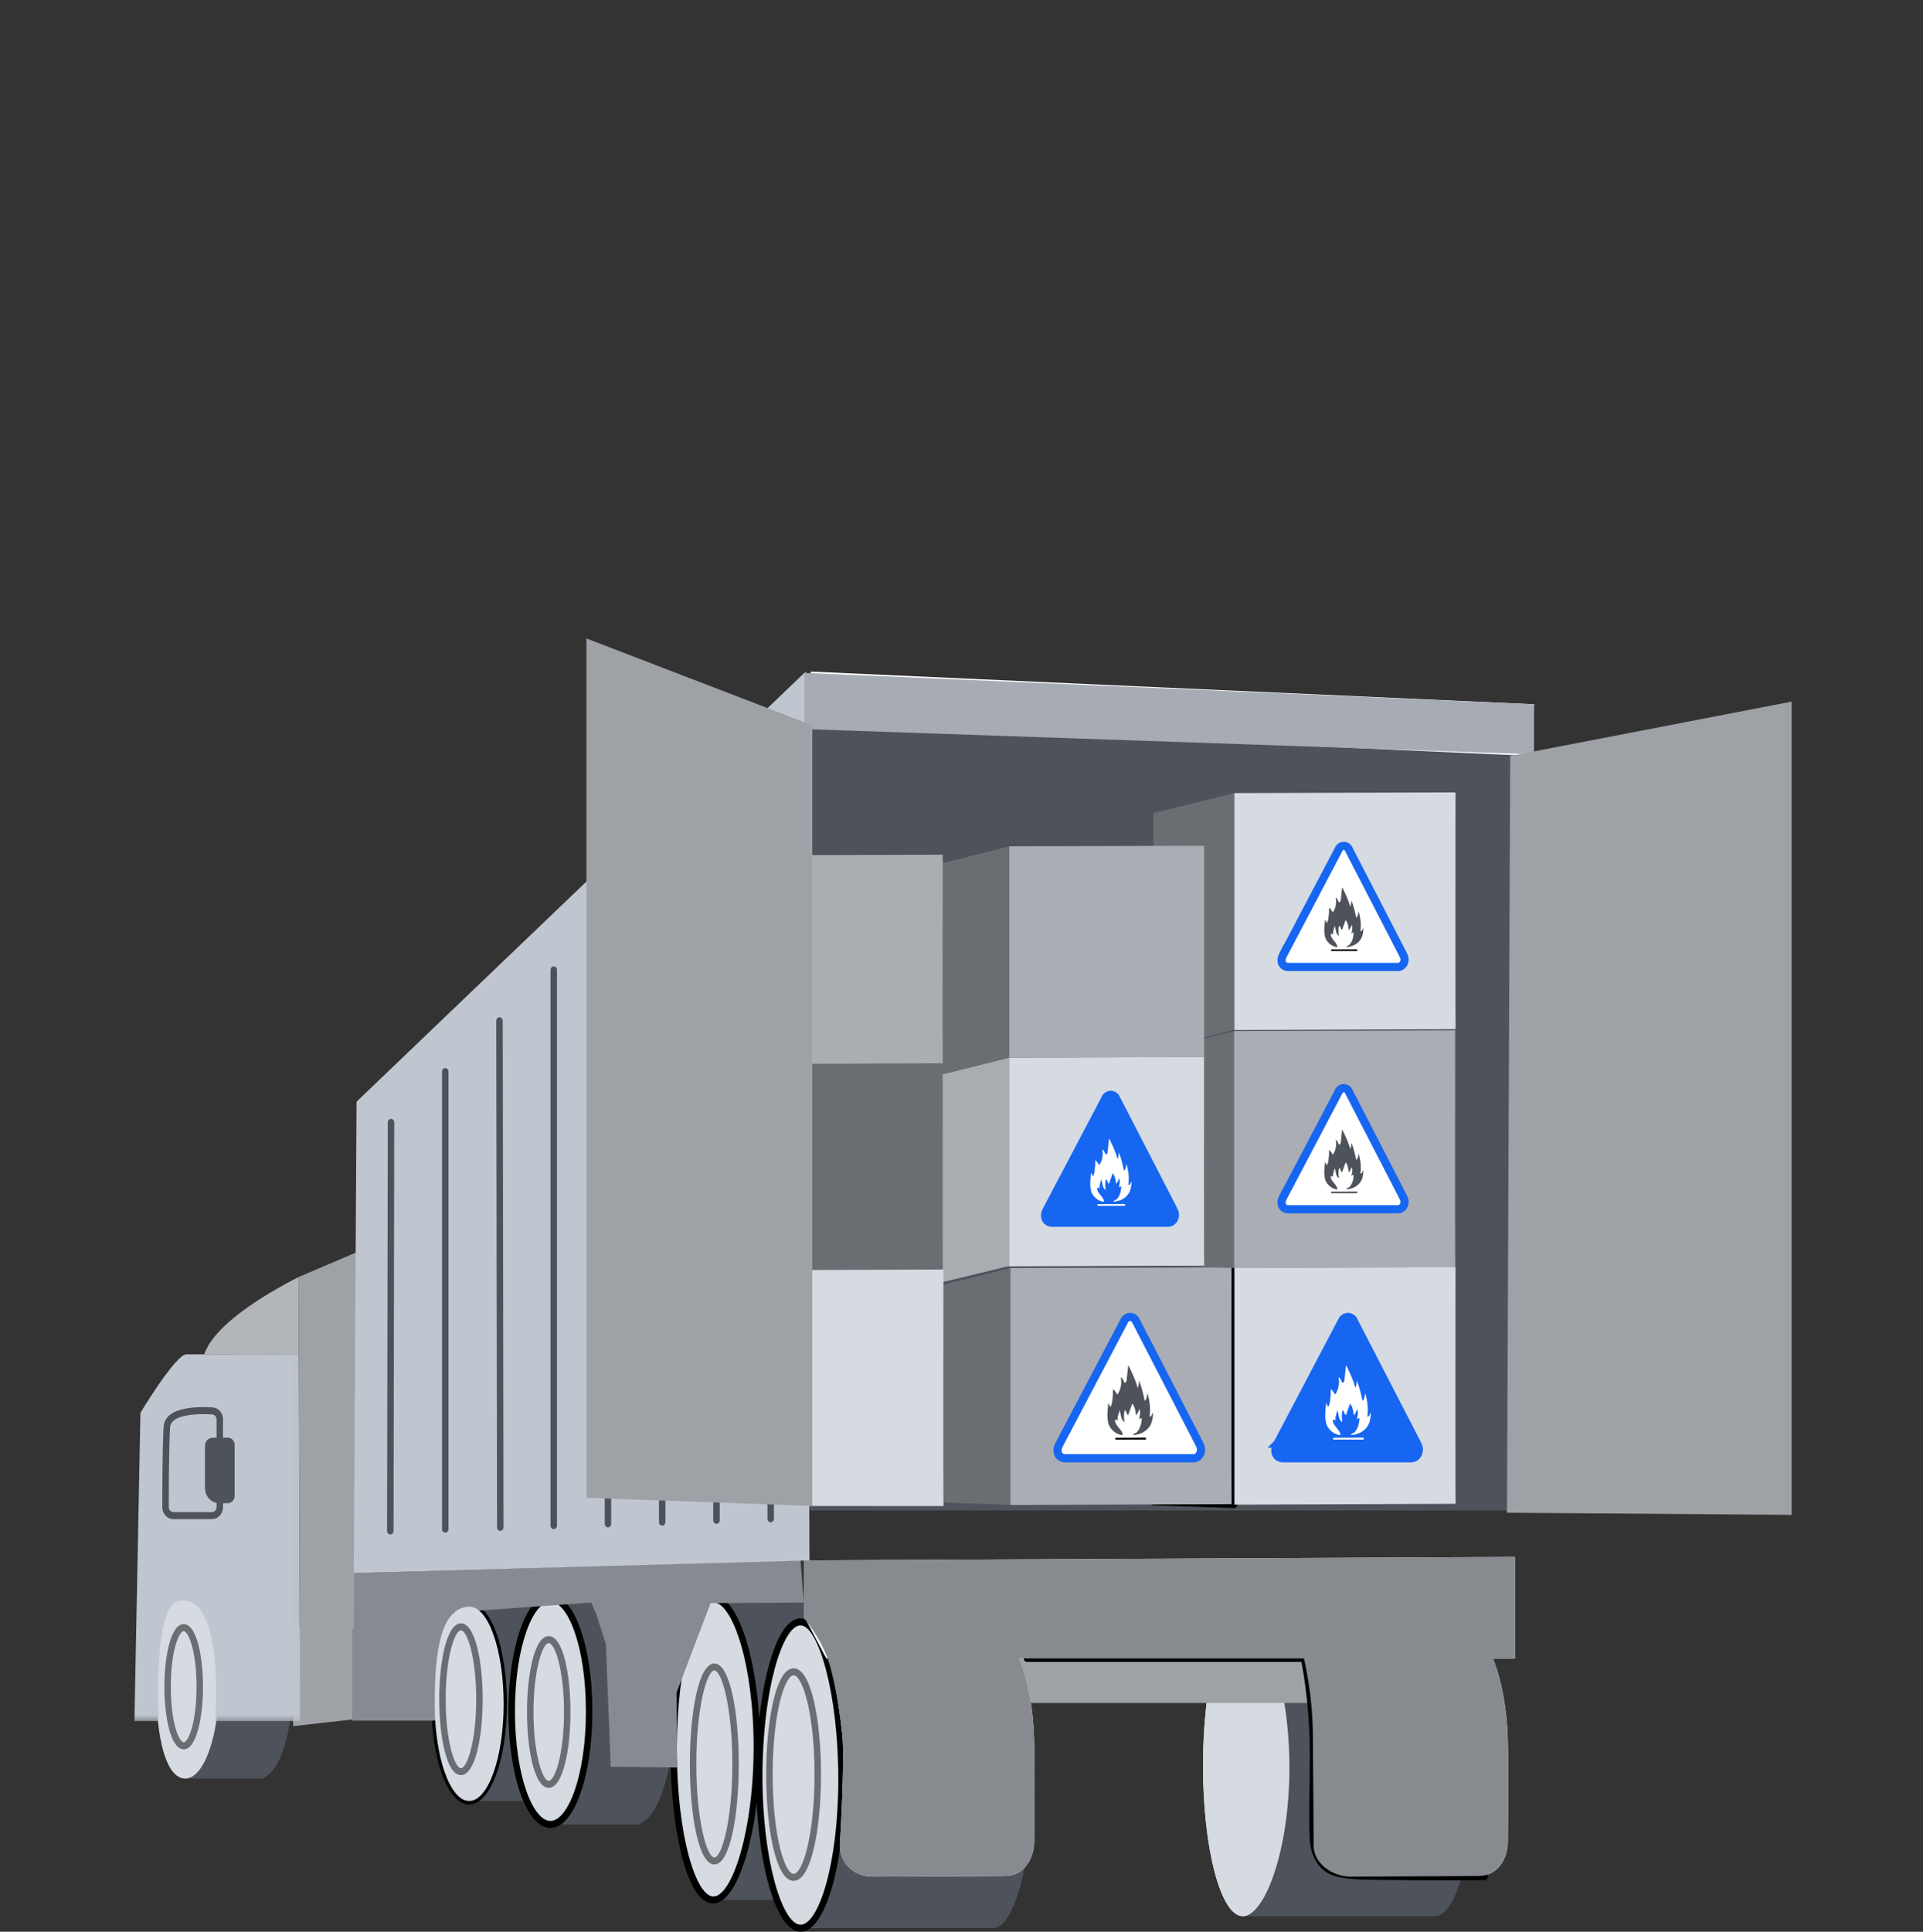 <svg width="235" height="236" fill="none" xmlns="http://www.w3.org/2000/svg"><rect width="100%" height="100%" fill="#333333" stroke="none"/><path d="M57.606 220.027h10.42v-24.029h-10.42v24.029Z" fill="#4E535B"/><path d="M57.389 196.721h-.04c-2.65.095-3.83 3.623-3.83 11.439 0 6.843 1.972 11.438 3.818 11.438 1.842 0 3.818-4.595 3.818-11.438 0-4.848-1.05-9.203-2.614-10.839-.38-.398-.768-.6-1.152-.6Zm-.052 23.734c-2.586 0-4.61-5.401-4.61-12.295 0-6 .547-12.149 4.598-12.295.618-.021 1.212.257 1.767.839 1.734 1.816 2.855 6.313 2.855 11.456 0 6.894-2.024 12.295-4.61 12.295Z" fill="#000"/><path d="M55.095 208.614c0 4.535 1.034 8.213 2.313 8.213 1.28 0 2.317-3.678 2.317-8.213 0-4.535-1.038-8.214-2.317-8.214-1.28 0-2.313 3.679-2.313 8.214Z" fill="#fff"/><path d="M57.408 200.829c-.8 0-1.917 2.963-1.917 7.785s1.117 7.786 1.917 7.786 1.921-2.964 1.921-7.786c0-4.822-1.12-7.785-1.92-7.785Zm0 16.427c-1.778 0-2.709-4.347-2.709-8.642 0-4.295.931-8.642 2.71-8.642 1.782 0 2.712 4.347 2.712 8.642 0 4.295-.93 8.642-2.713 8.642Z" fill="#6A6D72"/><path d="M98.924 184.542h86.203l-.08-98.607-86.206-3.297.083 101.904Zm-31.662 38.349h10.995v-27.647H66.993l.27 27.647Z" fill="#4E535B"/><path d="M62.533 209.068c0 7.635 2.115 13.823 4.73 13.823 2.613 0 4.732-6.188 4.732-13.823 0-7.636-2.119-13.824-4.733-13.824-2.614 0-4.729 6.188-4.729 13.824Z" fill="#D6DBE2"/><path d="M67.262 195.672c-2.09 0-4.333 5.383-4.333 13.396 0 8.012 2.242 13.395 4.333 13.395 2.096 0 4.337-5.383 4.337-13.395 0-8.013-2.242-13.396-4.337-13.396Zm0 27.648c-2.875 0-5.125-6.261-5.125-14.252 0-7.991 2.25-14.252 5.125-14.252 2.876 0 5.13 6.261 5.13 14.252 0 7.991-2.254 14.252-5.13 14.252Z" fill="#000"/><path d="M72.863 209.445c0 7.426 2.115 13.447 4.729 13.447s4.733-6.021 4.733-13.447c0-7.426-2.12-13.447-4.733-13.447-2.614 0-4.73 6.021-4.73 13.447Z" fill="#4E535B"/><path d="M67.056 200.739c-.76 0-1.861 3.28-1.861 8.415 0 5.139 1.1 8.415 1.861 8.415.76 0 1.866-3.276 1.866-8.415 0-5.135-1.105-8.415-1.866-8.415Zm0 17.686c-1.742 0-2.653-4.663-2.653-9.271 0-4.608.91-9.272 2.653-9.272 1.747 0 2.658 4.664 2.658 9.272 0 4.608-.911 9.271-2.658 9.271Z" fill="#6A6D72"/><path d="M87.176 232.12h23.412v-37.415H87.176v37.415Z" fill="#4E535B"/><path d="M92.032 213.727c0 10.158-2.174 18.393-4.855 18.393-2.682 0-4.852-8.235-4.852-18.393 0-10.162 2.17-18.401 4.852-18.401 2.68 0 4.855 8.239 4.855 18.401Zm23.491 0c0 10.158-2.175 18.393-4.856 18.393s-4.852-8.235-4.852-18.393c0-10.162 2.171-18.401 4.852-18.401 2.681 0 4.856 8.239 4.856 18.401Z" fill="#fff"/><path d="M92.492 213.415c0 10.162-2.634 18.705-5.316 18.705-2.68 0-4.851-8.235-4.851-18.393 0-10.162 2.17-18.401 4.852-18.401 2.68 0 5.315 7.926 5.315 18.089Z" fill="#D6DBE2"/><path d="M87.176 195.754c-2.107 0-4.456 7.383-4.456 17.973 0 10.587 2.35 17.969 4.456 17.969 2.274 0 4.92-7.986 4.92-18.281 0-10.107-2.599-17.661-4.92-17.661Zm0 36.795c-3.41 0-5.248-9.696-5.248-18.822 0-9.13 1.838-18.825 5.248-18.825 3.097 0 5.711 8.475 5.711 18.513 0 10.196-2.67 19.134-5.71 19.134Z" fill="#000"/><path d="M87.295 204.083c-.895 0-2.198 4.45-2.198 11.426 0 6.971 1.303 11.417 2.198 11.417s2.198-4.446 2.198-11.417c0-6.976-1.303-11.426-2.198-11.426Zm0 23.699c-1.96 0-2.99-6.175-2.99-12.273 0-6.103 1.03-12.278 2.99-12.278 1.96 0 2.986 6.175 2.986 12.278 0 6.098-1.025 12.273-2.986 12.273Z" fill="#6A6D72"/><path d="M97.83 235.567h23.412v-37.068H97.831v37.068Z" fill="#4E535B"/><path d="M102.686 217.033c0 10.239-2.174 18.534-4.856 18.534-2.68 0-4.855-8.295-4.855-18.534 0-10.235 2.174-18.534 4.856-18.534 2.681 0 4.855 8.299 4.855 18.534Z" fill="#fff"/><path d="M126.177 217.033c0 10.239-2.175 18.534-4.856 18.534s-4.856-8.295-4.856-18.534c0-10.235 2.175-18.534 4.856-18.534s4.856 8.299 4.856 18.534Z" fill="#4E535B"/><path d="M102.841 217.342c0 10.239-2.329 18.226-5.01 18.226-2.682 0-5.05-8.295-5.05-18.535 0-10.235 2.368-18.889 5.05-18.889 2.681 0 5.01 8.963 5.01 19.198Z" fill="#D6DBE2"/><path d="M97.83 198.571c-2.194 0-4.653 7.897-4.653 18.462 0 10.363 2.46 18.11 4.653 18.11 2.183 0 4.615-7.31 4.615-17.802 0-10.569-2.48-18.77-4.615-18.77Zm0 37.429c-3.002 0-5.445-8.509-5.445-18.967 0-9.289 2.083-19.318 5.445-19.318 3.339 0 5.407 10.188 5.407 19.626 0 10.462-2.373 18.659-5.407 18.659Z" fill="#000"/><path d="M96.983 204.678c-1.07 0-2.559 4.612-2.559 12.128 0 7.511 1.49 12.124 2.559 12.124 1.07 0 2.558-4.613 2.558-12.124 0-7.516-1.489-12.128-2.558-12.128Zm0 25.108c-2.198 0-3.351-6.531-3.351-12.98 0-6.454 1.153-12.984 3.35-12.984 2.199 0 3.351 6.53 3.351 12.984 0 6.449-1.152 12.98-3.35 12.98Z" fill="#6A6D72"/><path d="M151.869 234.103h23.411v-36.794h-23.411v36.794Z" fill="#4E535B"/><path d="M156.725 215.706c0 10.158-2.175 18.397-4.856 18.397s-4.852-8.239-4.852-18.397c0-10.162 2.171-18.397 4.852-18.397 2.681 0 4.856 8.235 4.856 18.397Z" fill="#fff"/><path d="M180.215 215.706c0 10.158-2.174 18.397-4.855 18.397-2.682 0-4.852-8.239-4.852-18.397 0-10.162 2.17-18.397 4.852-18.397 2.681 0 4.855 8.235 4.855 18.397Z" fill="#4E535B"/><path d="M157.572 215.941c0 10.158-3.022 18.162-5.703 18.162-2.681 0-4.852-8.239-4.852-18.397 0-10.162 2.171-18.397 4.852-18.397 2.681 0 5.703 8.47 5.703 18.632Z" fill="#D6DBE2"/><path d="m35.832 210.883 7.44-.833 1.709-12.691-9.66 1.647.511 11.877Z" fill="#9EA1A6"/><path d="m98.84 88.368 88.386 3.991.241-6.317-88.385-3.995-.241 6.32Z" fill="#fff"/><path d="M22.626 217.286h9.553v-22.581h-9.79l.237 22.581Z" fill="#4E535B"/><path d="M27.49 206.306c0 6.064 1.841 10.98 4.115 10.98 2.27 0 4.111-4.916 4.111-10.98s-1.842-10.985-4.111-10.985c-2.274 0-4.115 4.921-4.115 10.985Z" fill="#4E535B"/><path d="M19.113 206.306c0 6.235 1.24 10.98 3.513 10.98 2.27 0 4.111-5.053 4.111-11.289 0-6.235-1.841-11.292-4.11-11.292-2.274 0-3.514 5.365-3.514 11.601Z" fill="#D6DBE2"/><path d="M22.448 199.274c-.55 0-1.573 2.334-1.573 6.796 0 4.458 1.022 6.792 1.573 6.792.546 0 1.568-2.334 1.568-6.792 0-4.462-1.022-6.796-1.568-6.796Zm0 14.445c-1.553 0-2.36-3.85-2.36-7.649 0-3.803.807-7.653 2.36-7.653 1.549 0 2.36 3.85 2.36 7.653 0 3.799-.811 7.649-2.36 7.649Z" fill="#6A6D72"/><path d="m98.222 195.784-11.382.068-4.155 10.92.047 9.169-8.1-.107-.59-14.941-1.172-3.687-.614-1.422-16.808 1.199-2.242 13.233H43.05v-18.034l54.78-1.563.391 5.165Z" fill="#878B91"/><path d="m36.655 199.917 6.574-.904.527-46.096-7.26 3.092.159 43.908Z" fill="#9EA1A6"/><mask id="a" style="mask-type:luminance" maskUnits="userSpaceOnUse" x="16" y="164" width="21" height="47"><path d="M16 164.454h20.971v46.044H16v-46.044Z" fill="#fff"/></mask><g mask="url(#a)"><path d="m36.52 165.451.17 44.807H26.282s1.295-15.755-4.472-14.667c-3.176.599-2.396 14.667-2.396 14.667h-2.986l.732-37.659s4.298-7.139 5.613-7.135c4.012.009 13.747-.013 13.747-.013Z" fill="#C0C6D0"/></g><path d="M36.496 156.008c-4.662 2.403-10.31 5.931-11.549 9.456l11.573-.013-.024-9.443Z" fill="#B2B5BA"/><path d="M24.864 172.77c-1.6 0-3.989.232-4.076 1.611-.142 2.188-.162 7.545-.162 9.746 0 .163.055.317.162.433.107.111.25.175.4.175h4.713c.31 0 .563-.274.563-.608v-10.714c0-.326-.23-.591-.527-.608a16.398 16.398 0 0 0-1.073-.035Zm1.037 12.822h-4.713c-.364 0-.705-.154-.958-.428a1.52 1.52 0 0 1-.396-1.037c0-2.214.02-7.592.162-9.806.155-2.386 3.818-2.51 5.989-2.373.713.043 1.271.685 1.271 1.465v10.714c0 .81-.61 1.465-1.355 1.465Z" fill="#4E535B"/><path d="M26.769 183.643h1.085c.452 0 .82-.398.82-.891v-6.218c0-.492-.368-.89-.82-.89H25.97c-.511 0-.923.449-.923 1.002v5.13c0 1.032.772 1.867 1.723 1.867Z" fill="#4E535B"/><path d="m43.229 192.182 55.694-1.541-.46-108.594-54.89 52.545-.344 57.59Z" fill="#C0C6D0"/><path d="M94.183 185.986c-.218 0-.397-.193-.397-.429V93.661c0-.236.179-.424.397-.424.217 0 .396.188.396.424v91.896c0 .236-.179.429-.396.429Zm-6.626.184c-.222 0-.397-.189-.397-.429v-85.87c0-.236.175-.43.397-.43.217 0 .396.194.396.43v85.87c0 .24-.179.429-.396.429Zm-6.631.218c-.218 0-.396-.193-.396-.428v-79.88c0-.24.178-.429.396-.429.218 0 .396.189.396.429v79.88c0 .235-.178.428-.396.428Zm-13.256.433c-.218 0-.396-.193-.396-.433v-67.893c0-.236.178-.429.396-.429.218 0 .396.193.396.429v67.893c0 .24-.178.433-.396.433Zm6.626-.219c-.218 0-.392-.192-.392-.428l-.004-73.889c0-.235.178-.428.396-.428.222 0 .396.193.396.428v73.889c0 .236-.174.428-.396.428Zm-13.161.429c-.218 0-.396-.193-.396-.429l-.095-61.898c0-.235.178-.428.396-.428.218 0 .396.193.396.428l.095 61.898c0 .236-.178.429-.396.429Zm-6.725.218c-.218 0-.392-.189-.392-.424v-55.911c0-.236.174-.429.392-.429.222 0 .396.193.396.429v55.911c0 .235-.174.424-.396.424Zm-6.713.223c-.222 0-.396-.197-.396-.433l.087-49.92c0-.236.178-.424.396-.424.218 0 .396.188.396.424l-.087 49.924c0 .236-.178.429-.396.429Z" fill="#4E535B"/><path d="M123.135 208.053h37.547v-8.073h-37.547v8.073Z" fill="#9EA1A6"/><path d="m106.67 229.276 16.144-.085c2.261 0 3.568-2.004 3.568-4.261 0 0 .103-9.126-.019-12.638-.246-7.147-2.294-10.753-2.294-10.753h-22.864s1.121 4.784 1.727 10.312c.352 3.195-.297 13.571-.297 13.571 0 2.257 1.778 3.854 4.035 3.854Zm58.412 0 15.62-.085c2.258 0 3.565-2.004 3.565-4.261 0 0 .103-9.126-.016-12.638-.245-7.147-2.293-10.753-2.293-10.753h-22.869s1.288 4.617 1.347 10.184c.032 2.912.087 11.776.087 11.776v1.923c0 2.257 2.301 3.854 4.559 3.854Z" fill="#fff"/><path d="m100.021 200.794.962 1.82h84.144v-12.398l-86.904.424.392 7.499 1.406 2.655Z" fill="#fff"/><path d="M187.467 92.153v-6.11l-89.165-3.834v6.86l89.165 3.084Z" fill="#A6ABB4"/><path d="M176.912 229.722c-2.566 0-5.418-.017-7.68-.043l-.396-.004c-3.041-.034-5.441-.056-6.832-1.002-1.16-.792-1.853-2.231-1.952-4.051-.095-1.795-.064-3.893-.028-6.111.024-1.516.048-3.084.036-4.711-.04-5.417-.792-9.593-1.022-10.757h-33.535c-.218 0-.396-.193-.396-.429 0-.235.178-.428.396-.428h33.852c.182 0 .34.133.384.325.012.048 1.065 4.805 1.113 11.28.012 1.636-.012 3.212-.036 4.732-.035 2.206-.067 4.287.028 6.052.083 1.554.63 2.723 1.584 3.374 1.196.818 3.616.839 6.416.869l.396.005c3.779.038 9.205.064 12.183.017h.008c.214 0 .392.184.392.42.004.235-.17.432-.388.432-1.2.021-2.796.03-4.523.03Z" fill="#000"/><path d="m184.161 184.812 34.786.261V85.717l-34.39 6.642-.396 92.453Z" fill="#9EA1A6"/><path d="m185.127 190.216-86.904.424v7.041s1.794 1.969 2.891 4.873c.618 1.636 1.386 5.344 1.818 9.297.352 3.195-.297 13.571-.297 13.571 0 2.257 1.778 3.854 4.036 3.854l16.143-.085c2.262 0 3.569-2.005 3.569-4.261 0 0 .103-9.126-.02-12.638-.167-4.895-1.18-8.128-1.802-9.678h34.794c.376 1.683 1.038 5.156 1.081 9.109.032 2.912.087 11.776.087 11.776v1.923c0 2.257 2.301 3.854 4.559 3.854l15.621-.085c2.257 0 3.564-2.005 3.564-4.261 0 0 .103-9.126-.016-12.638-.17-4.895-1.18-8.128-1.802-9.678h2.678v-12.398Z" fill="#878B90"/><path d="M140.95 157.298v26.187l9.794.321c.036.043.103.013.103-.047v-28.881s-9.759 2.429-9.897 2.42Z" fill="#fff"/><path d="m141.346 183.069 9.105.3v-27.956c-6.249 1.555-8.368 2.064-9.105 2.231v25.425Zm9.438 1.186a.379.379 0 0 1-.135-.025l-9.711-.317c-.214-.004-.384-.197-.384-.428v-26.187c0-.116.043-.232.123-.313a.372.372 0 0 1 .237-.116c.388-.068 6.084-1.473 9.842-2.406.119-.03.242 0 .337.081a.44.44 0 0 1 .15.334v28.881a.498.498 0 0 1-.289.462.464.464 0 0 1-.17.034Z" fill="#000"/><path d="m150.847 183.827 27.043-.107c-.059.069-.019-28.923-.019-28.923l-27.024.081v28.949Z" fill="#D6DBE2"/><path d="m140.95 99.313-.04 29.074 9.834-2.566c.036.043.103.013.103-.047v-28.88s-9.759 2.428-9.897 2.42Z" fill="#6A6D72"/><path d="m150.847 125.844 27.043-.108c-.059.069-.019-28.923-.019-28.923l-27.024.081v28.95Z" fill="#D6DBE2"/><path d="M113.578 157.336v26.191l9.795.317c.039.048.103.018.103-.047v-28.876s-9.755 2.424-9.898 2.415Z" fill="#6A6D72"/><path d="m123.476 183.866 27.043-.103c-.06.068-.02-28.928-.02-28.928l-27.023.086v28.945Z" fill="#AAADB3"/><path d="M140.91 128.387v26.191l9.795.317c.039.047.103.017.103-.047v-28.881s-9.759 2.428-9.898 2.42Z" fill="#6A6D72"/><path d="m150.808 154.921 27.043-.107c-.06.064-.02-28.928-.02-28.928l-27.023.082v28.953Z" fill="#AAADB3"/><path d="m114.742 131.346-.047 25.416 8.551-2.073c.035.043.091.013.091-.038v-25.446s-8.472 2.145-8.595 2.141Z" fill="#A9ACB1"/><path d="m123.337 154.711 23.827-.094c-.056.06-.02-25.485-.02-25.485l-23.807.073v25.506Zm-25.035 29.275 17.003.013c-.052.068-.016-28.962-.016-28.962l-23.808.081s6.82 28.911 6.82 28.868Z" fill="#D6DBE2"/><path d="M114.742 105.536v25.81l8.595-2.141v-25.806s-8.472 2.145-8.595 2.137Z" fill="#6A6D72"/><path d="m123.337 129.205 23.807-.072v-25.806l-23.807.072v25.806Z" fill="#AAADB3"/><path d="m82.804 131.826.277 23.365 8.226-.017c.032.038.091.013.091-.043v-25.442s-8.471 2.145-8.594 2.137Z" fill="#fff"/><path d="m83.204 132.173.27 22.589 7.528-.017v-24.517c-5.243 1.328-7.113 1.786-7.798 1.945Zm-.123 23.446c-.218 0-.392-.188-.396-.424l-.277-23.365c0-.12.043-.231.123-.313a.369.369 0 0 1 .233-.119c.357-.065 5.292-1.302 8.543-2.125a.36.36 0 0 1 .337.082c.095.077.15.201.15.334v25.442c0 .201-.11.381-.285.454a.438.438 0 0 1-.285.017l-8.143.017Z" fill="#000"/><path d="m91.398 155.191 23.823-.094c-.051.06-.015-25.481-.015-25.481l-23.808.073v25.502Z" fill="#6A6D72"/><path d="m82.804 106.628.277 23.369 8.226-.021c.032.038.091.013.091-.043v-25.442s-8.471 2.146-8.594 2.137Z" fill="#fff"/><path d="m83.204 106.975.27 22.59 7.528-.017v-24.517c-5.24 1.327-7.113 1.786-7.798 1.944Zm-.123 23.446c-.218 0-.392-.188-.396-.419l-.277-23.365c0-.12.043-.236.123-.317a.365.365 0 0 1 .233-.116c.36-.068 5.292-1.306 8.543-2.128.12-.03.242 0 .337.081.095.082.15.206.15.334v25.442a.49.49 0 0 1-.285.458.406.406 0 0 1-.285.013l-8.143.017Z" fill="#000"/><path d="m91.398 129.997 23.823-.094c-.051.06-.015-25.485-.015-25.485l-23.808.073v25.506Z" fill="#AAADB2"/><path d="m99.268 183.986-27.606-.998V78l27.606 10.608v95.378Z" fill="#9EA1A6"/><path d="M127.956 147.754c-.105.217-.237.431-.237.676l-.001.096c0 .528.388.853.828.853h14.215c.44 0 .822-.421.822-.949l-.001-.087c.003-.17-.116-.401-.24-.666l-7.04-13.64c-.311-.373-.815-.373-1.126 0l-7.22 13.717Z" fill="#1666F2"/><path d="M127.955 147.754c-.105.217-.236.431-.236.676l-.002.096c0 .528.389.853.828.853h14.216c.44 0 .822-.421.822-.949l-.001-.087c.003-.17-.116-.401-.24-.666l-7.04-13.64c-.311-.373-.815-.373-1.127 0l-7.22 13.717Z" stroke="#1666F2"/><path d="M135.575 139.144c.37.8.778 1.589.997 2.46.113-.246.161-.533.142-.84.304.717.474 1.486.636 2.265.246-.205.256-.543.313-.841.218.759.361 1.682.228 2.563.228.103.265-.297.37-.44.019.666-.105 1.383-.636 1.865-.437.431-.987.584-1.557.646.019-.123.2-.226.323-.246.475-.41.579-.984.636-1.579-.085-.112-.199.011-.275.103 0-.328.209-.789 0-1.138-.076.246-.19.482-.361.687-.047-.441-.114-.954-.408-1.323l-.456 1.282c-.218-.092-.161-.451-.37-.543-.142.379-.095.912-.038 1.322-.446-.277-.37-.882-.55-1.322-.048.379-.285.737-.18 1.127-.105 0-.238-.215-.323 0 .047.656.797.984.863 1.63-.626-.041-1.176-.451-1.499-1.035-.304-.718-.19-1.733-.095-2.512l.228.441c.209-.359.228-.892.275-1.374v-.594c.237.123.332.4.503.594.332-.533.513-1.179.361-1.876.313-.071.36 1.046.645.349l.18-1.671h.048Zm1.908 7.952v.219h-3.37v-.205l3.37-.014Zm-7.981 29.265c-.116.24-.262.477-.262.747l-.001.106c0 .584.429.943.915.943h15.712c.486 0 .908-.465.908-1.049l-.001-.096c.003-.188-.128-.443-.265-.736l-7.781-15.076c-.344-.412-.901-.412-1.245 0l-7.98 15.161Z" fill="#fff"/><path d="M129.501 176.361c-.116.24-.261.477-.261.747l-.002.106c0 .584.429.943.916.943h15.711c.487 0 .909-.465.909-1.049l-.002-.096c.004-.188-.128-.443-.264-.736l-7.782-15.076c-.343-.412-.901-.412-1.245 0l-7.98 15.161Z" stroke="#1666F2"/><path d="M137.923 166.845c.409.884.86 1.756 1.101 2.719a1.92 1.92 0 0 0 .158-.929c.335.793.524 1.643.703 2.504.272-.226.283-.6.346-.929.241.839.398 1.858.251 2.833.252.113.294-.329.41-.487.021.736-.116 1.529-.703 2.061-.483.476-1.091.646-1.721.714.021-.136.221-.249.357-.272.524-.453.64-1.087.703-1.744-.094-.125-.22.011-.304.113 0-.363.23-.872 0-1.258-.084.272-.21.533-.399.759-.052-.487-.126-1.053-.451-1.461l-.504 1.416c-.241-.102-.178-.499-.409-.6-.157.419-.105 1.008-.042 1.461-.493-.306-.409-.974-.608-1.461-.052.419-.315.815-.199 1.246-.116 0-.263-.238-.357 0 .052.725.881 1.087.954 1.801-.692-.045-1.3-.498-1.657-1.144-.336-.793-.21-1.915-.105-2.776l.252.487c.231-.396.252-.985.304-1.518v-.657c.263.136.367.442.556.657.367-.589.567-1.303.399-2.073.346-.079.398 1.155.713.385l.199-1.847h.053Z" fill="#4E535B"/><path d="M140.031 175.634v.241h-3.724v-.226l3.724-.015Z" fill="#000"/><path d="M156.117 176.361c-.116.24-.261.477-.262.747l-.001.106c0 .584.429.943.915.943h15.712c.487 0 .909-.465.909-1.049l-.002-.096c.004-.188-.128-.443-.265-.736l-7.781-15.076c-.344-.412-.901-.412-1.245 0l-7.98 15.161Z" fill="#1666F2"/><path d="M156.116 176.361c-.115.24-.261.477-.261.747l-.002.106c0 .584.43.943.916.943h15.712c.486 0 .908-.465.908-1.049l-.001-.096c.003-.188-.128-.443-.265-.736l-7.781-15.076c-.344-.412-.901-.412-1.245 0l-7.98 15.161h-.001Z" stroke="#1666F2"/><path d="M164.538 166.845c.409.884.86 1.756 1.102 2.719.125-.272.178-.589.157-.929.336.793.524 1.643.703 2.504.272-.226.283-.6.346-.929.241.839.399 1.858.252 2.833.252.113.293-.329.409-.487.021.736-.116 1.529-.703 2.061-.483.476-1.091.646-1.72.714.021-.136.22-.249.356-.272.525-.453.64-1.087.703-1.744-.094-.125-.22.011-.304.113 0-.363.231-.872 0-1.258-.084.272-.21.533-.399.759-.052-.487-.126-1.053-.451-1.461l-.503 1.416c-.242-.102-.179-.499-.409-.6-.158.419-.105 1.008-.042 1.461-.493-.306-.41-.974-.609-1.461-.052.419-.314.815-.199 1.246-.115 0-.262-.238-.357 0 .053.725.881 1.087.955 1.801-.693-.045-1.301-.498-1.658-1.144-.335-.793-.209-1.915-.104-2.776l.251.487c.231-.396.252-.985.304-1.518v-.657c.263.136.368.442.556.657.368-.589.567-1.303.399-2.073.346-.079.399 1.155.713.385l.2-1.847h.052Zm2.109 8.789v.241h-3.724v-.226l3.724-.015Zm-9.807-29.439c-.099.206-.224.409-.224.641l-.002.091c0 .5.368.808.785.808h13.467c.417 0 .779-.399.779-.899l-.001-.083c.003-.16-.11-.379-.227-.631l-6.67-12.922c-.294-.353-.772-.353-1.067 0l-6.84 12.996v-.001Z" fill="#fff"/><path d="M156.839 146.195c-.099.206-.224.409-.224.641l-.001.091c0 .5.368.808.785.808h13.467c.417 0 .779-.399.779-.899l-.002-.083c.003-.16-.109-.379-.227-.631l-6.669-12.922c-.295-.353-.773-.353-1.067 0l-6.84 12.996-.001-.001Z" stroke="#1666F2"/><path d="M164.058 138.039c.351.757.737 1.505.944 2.33.108-.233.153-.505.135-.796.288.68.45 1.408.602 2.146.234-.194.243-.514.297-.796.207.719.342 1.593.216 2.428.216.097.252-.282.351-.418.018.631-.099 1.311-.603 1.768-.413.407-.935.553-1.474.611.018-.116.188-.213.305-.233.45-.388.549-.932.603-1.495-.081-.107-.189.009-.261.097 0-.311.198-.748 0-1.078a1.87 1.87 0 0 1-.342.651c-.045-.418-.108-.904-.386-1.253l-.432 1.214c-.207-.088-.153-.428-.351-.515-.134.359-.09.864-.036 1.253-.422-.262-.35-.835-.521-1.253-.045.359-.27.699-.171 1.068-.099 0-.225-.204-.306 0 .045.622.756.933.819 1.544-.594-.038-1.115-.427-1.421-.981-.288-.679-.18-1.641-.09-2.379l.216.418c.198-.34.216-.845.261-1.301v-.564c.224.117.314.379.476.564.315-.506.486-1.117.342-1.778.297-.068.341.991.611.33l.171-1.582h.045Zm1.807 7.533v.207h-3.192v-.194l3.192-.013Z" fill="#4E535B"/><path d="M156.84 116.595c-.099.206-.224.409-.224.641l-.002.091c0 .5.368.808.785.808h13.467c.417 0 .779-.399.779-.899l-.001-.083c.003-.16-.11-.379-.227-.631l-6.67-12.922c-.294-.353-.772-.353-1.067 0l-6.84 12.995Z" fill="#fff"/><path d="M156.839 116.595c-.099.206-.224.409-.224.641l-.001.091c0 .5.368.808.785.808h13.467c.417 0 .779-.399.779-.899l-.002-.083c.003-.16-.109-.379-.227-.631l-6.669-12.922c-.295-.353-.773-.353-1.067 0l-6.84 12.995h-.001Z" stroke="#1666F2"/><path d="M164.058 108.439c.351.757.737 1.505.944 2.331.108-.233.153-.505.135-.797.288.68.45 1.408.602 2.146.234-.194.243-.514.297-.796.207.719.342 1.593.216 2.428.216.097.252-.281.351-.417.018.631-.099 1.311-.603 1.767-.413.408-.935.553-1.474.612.018-.117.188-.214.305-.233.45-.389.549-.933.603-1.496-.081-.107-.189.01-.261.097 0-.31.198-.747 0-1.078-.072.233-.18.457-.342.651-.045-.418-.108-.903-.386-1.253l-.432 1.214c-.207-.087-.153-.427-.351-.515-.134.36-.09.865-.036 1.253-.422-.262-.35-.835-.521-1.253-.045.36-.27.7-.171 1.069-.099 0-.225-.204-.306 0 .045.621.756.932.819 1.544-.594-.039-1.115-.428-1.421-.981-.288-.68-.18-1.641-.09-2.379l.216.417c.198-.34.216-.845.261-1.301v-.563c.224.116.314.378.476.563.315-.505.486-1.117.342-1.777.297-.068.341.99.611.33l.171-1.583h.045Z" fill="#4E535B"/><path d="M165.865 115.972v.207h-3.192v-.194l3.192-.013Z" fill="#000"/><path d="M53.123 208.16c0 6.552 1.885 11.866 4.214 11.866 2.329 0 4.214-5.314 4.214-11.866 0-6.553-1.89-11.953-4.214-11.867-3.458.124-4.214 5.314-4.214 11.867Z" fill="#D6DBE2"/><path d="M56.329 199.182c-.76 0-1.862 3.28-1.862 8.415 0 5.139 1.101 8.415 1.862 8.415.76 0 1.865-3.276 1.865-8.415 0-5.135-1.105-8.415-1.865-8.415Zm0 17.686c-1.743 0-2.654-4.663-2.654-9.271 0-4.608.91-9.272 2.654-9.272 1.746 0 2.657 4.664 2.657 9.272 0 4.608-.91 9.271-2.657 9.271Z" fill="#6A6D72"/></svg>
